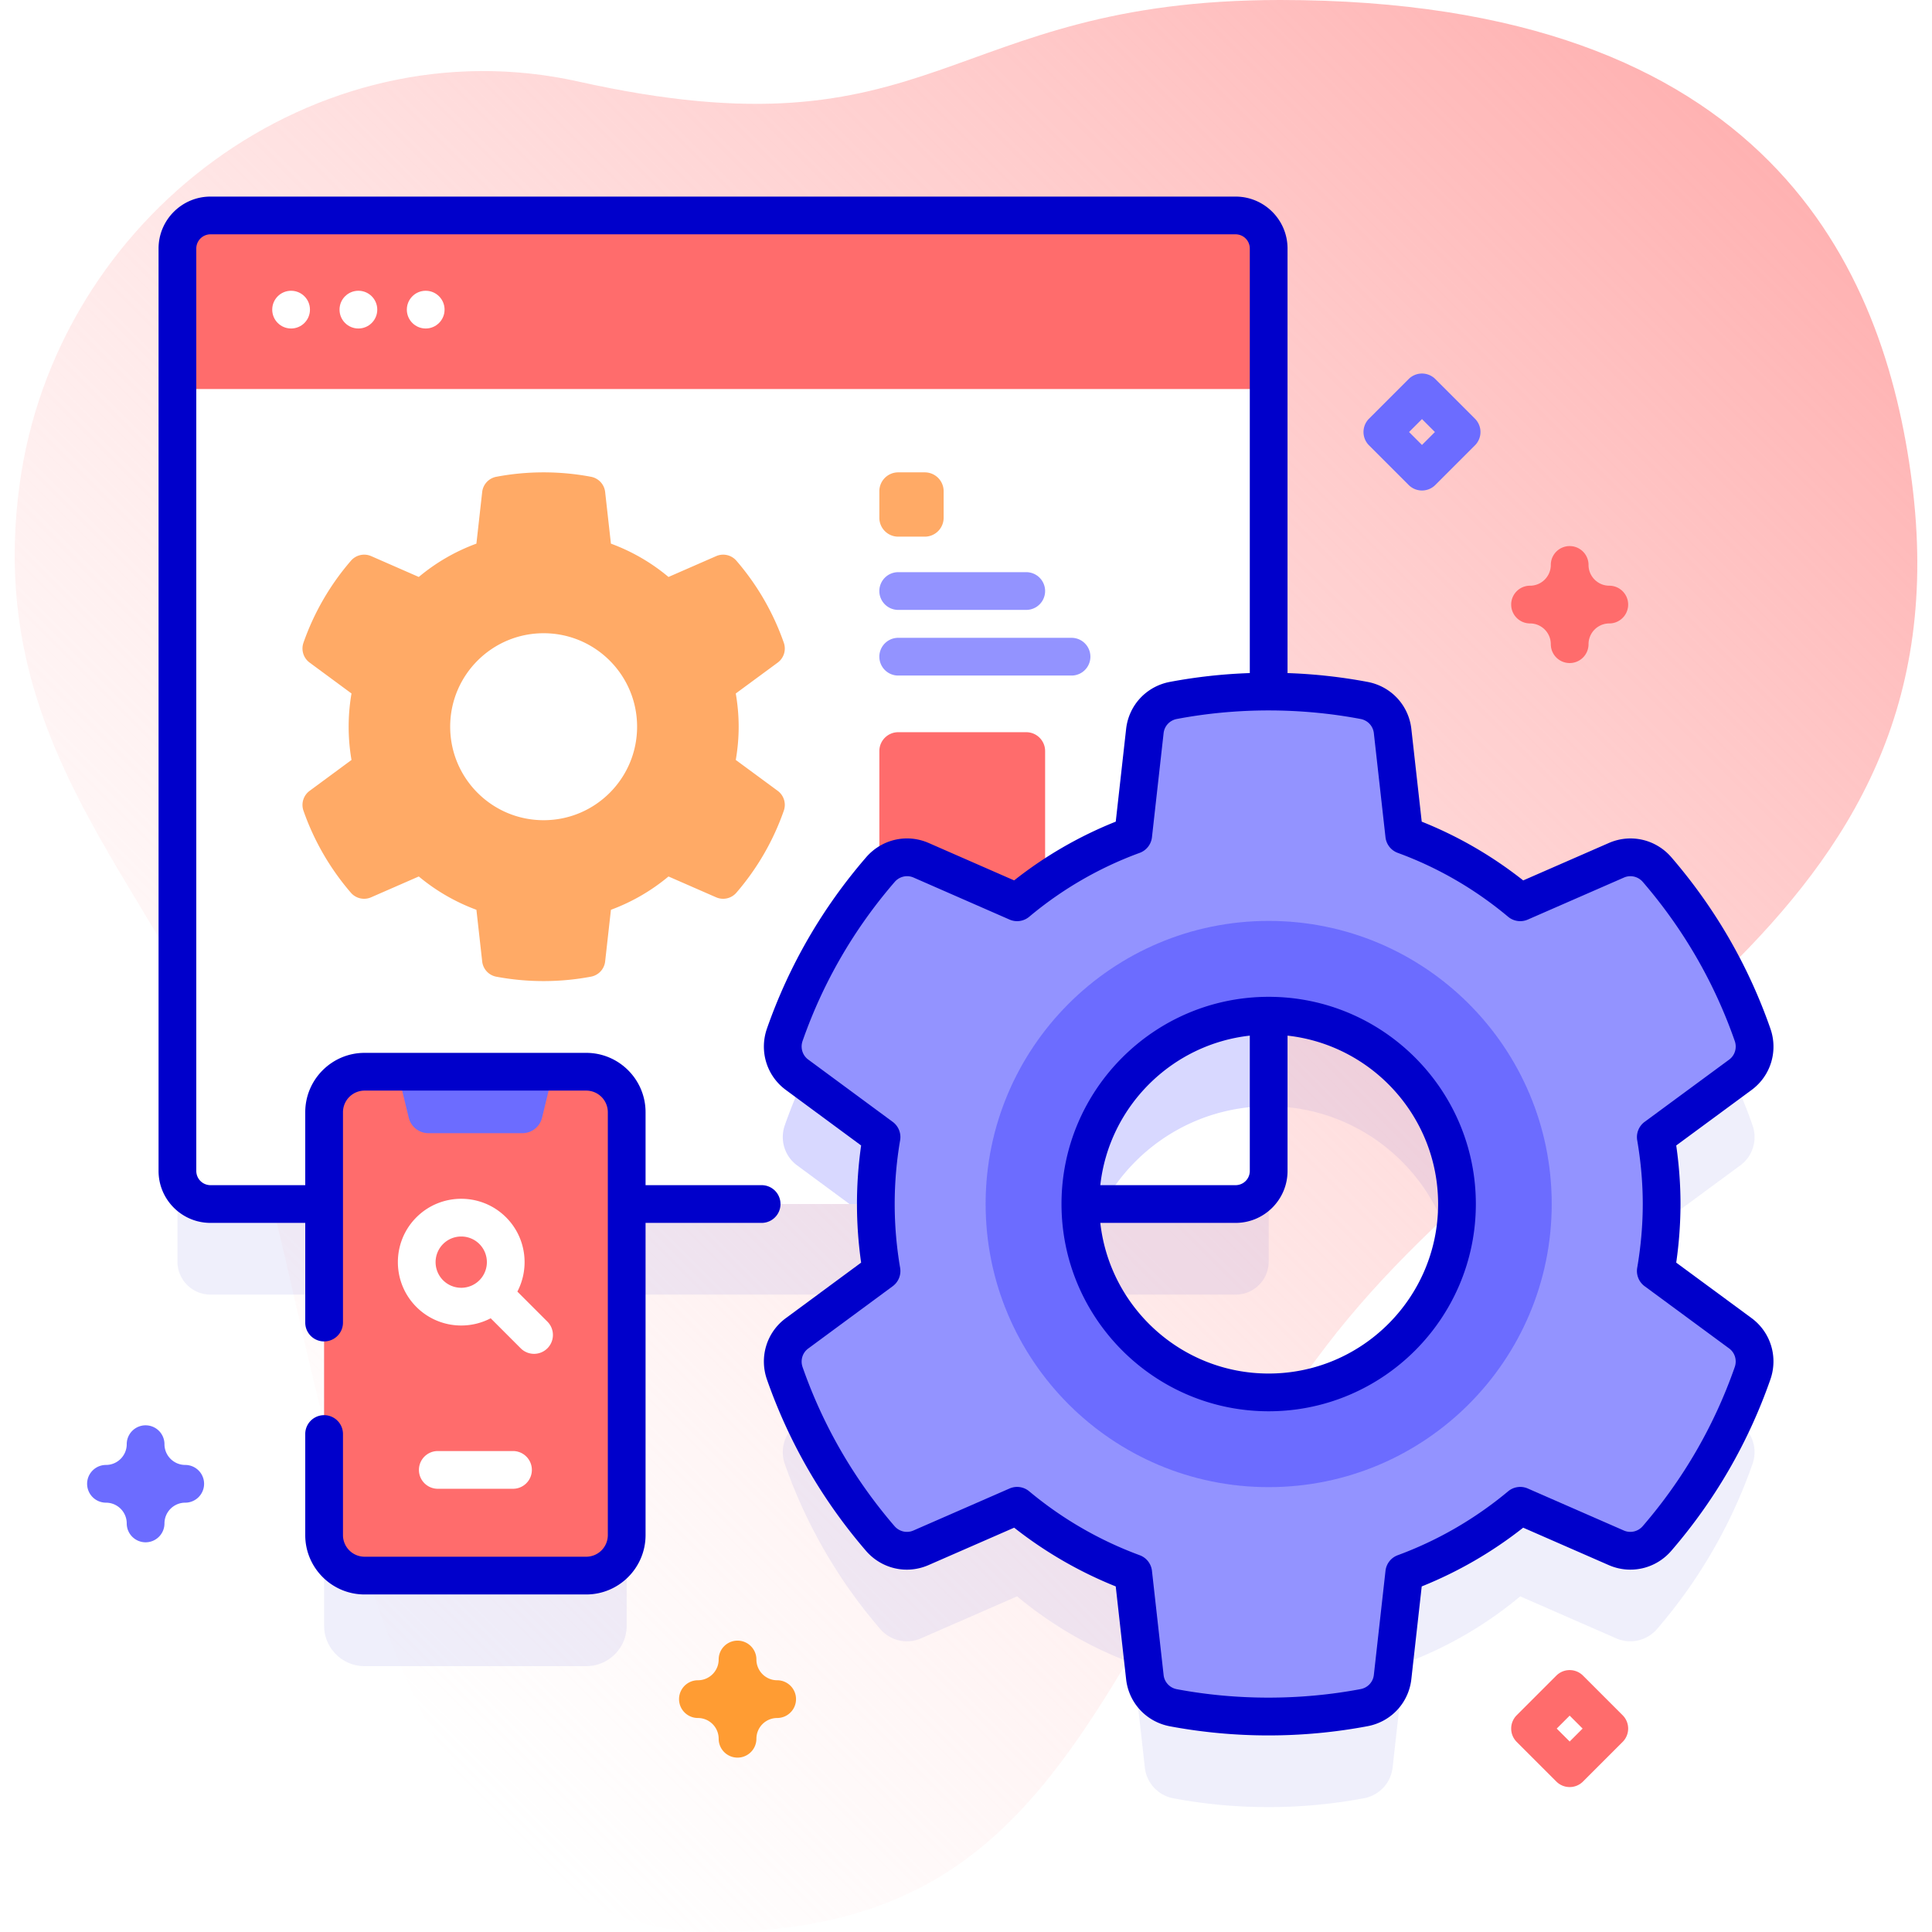 <svg xmlns="http://www.w3.org/2000/svg" version="1.1" xmlns:xlink="http://www.w3.org/1999/xlink" width="512" height="512" x="0" y="0" viewBox="0 0 512 512" style="enable-background:new 0 0 512 512" xml:space="preserve"><defs><linearGradient id="a" x1="35.19" x2="424.906" y1="388.519" y2="-1.197" gradientUnits="userSpaceOnUse"><stop offset="0" stop-color="#ffd8d8" stop-opacity="0"></stop><stop offset=".998" stop-color="#ffb2b2"></stop></linearGradient></defs><g><linearGradient id="a" x1="35.19" x2="424.906" y1="388.519" y2="-1.197" gradientUnits="userSpaceOnUse"><stop offset="0" stop-color="#ffd8d8" stop-opacity="0"></stop><stop offset=".998" stop-color="#ffb2b2"></stop></linearGradient><path fill="url(&quot;#a&quot;)" d="M506.654 127.571C499.388 71.399 468.832 0 339.268 0c-89.477 0-90.686 42.86-185.991 21.61C83.824 6.125 14.766 57.209 5.166 128.571-5.19 205.555 50.497 240.846 68.575 305.437 88.076 375.109 102.082 512 188.852 512c95.678 0 100.618-74.035 162.591-155.271 59.629-78.166 170.626-109.984 155.211-229.158z" opacity="1" data-original="url(#a)"></path><path fill="#0000CB" d="m461.2 377.323-22.395-16.491c.989-5.777 1.545-11.708 1.545-17.763 0-6.024-.556-11.956-1.545-17.733l22.399-16.494c3.3-2.43 4.597-6.735 3.247-10.604-5.652-16.207-14.303-31.012-25.294-43.77-2.672-3.101-7.046-4.123-10.796-2.484l-25.484 11.135c-9.052-7.569-19.431-13.655-30.738-17.794l-3.088-27.589c-.456-4.07-3.526-7.349-7.549-8.11a136.023 136.023 0 0 0-25.289-2.36V89.856a8.76 8.76 0 0 0-8.76-8.76H55.783a8.76 8.76 0 0 0-8.76 8.76v244.468a8.76 8.76 0 0 0 8.76 8.76h30.11v87.737c0 5.925 4.803 10.728 10.728 10.728h58.73c5.925 0 10.728-4.803 10.728-10.728v-87.737h66.024c.001 6.05.526 11.976 1.514 17.748l-22.4 16.519c-3.299 2.433-4.592 6.74-3.239 10.609a135.792 135.792 0 0 0 25.286 43.74c2.671 3.102 7.046 4.124 10.797 2.485l25.483-11.135a104.577 104.577 0 0 0 30.769 17.794l3.088 27.615c.456 4.073 3.531 7.355 7.559 8.113a136.568 136.568 0 0 0 25.251 2.331c8.644 0 17.099-.811 25.291-2.36 4.024-.761 7.094-4.041 7.549-8.11l3.088-27.589c11.307-4.17 21.656-10.226 30.738-17.794l25.457 11.135c3.749 1.64 8.122.62 10.795-2.478a135.372 135.372 0 0 0 25.316-43.773c1.353-3.871.056-8.18-3.245-10.611zm-124.989 15.678c-27.566 0-49.894-22.352-49.902-49.916h41.145a8.76 8.76 0 0 0 8.76-8.76v-41.157c27.57.001 49.899 22.361 49.899 49.902 0 27.571-22.331 49.931-49.902 49.931z" opacity="1" data-original="#0000cb10" fill-opacity="0.063"></path><path fill="#FFFFFF" d="M336.211 103.098V310.32a8.76 8.76 0 0 1-8.76 8.76H55.781a8.76 8.76 0 0 1-8.76-8.76V103.098l4.999-5h278.837z" opacity="1" data-original="#ffffff"></path><path fill="#D8D8FF" d="M310.951 209.63c-4.02.76-7.09 4.04-7.55 8.1l-3.09 27.59c-11.3 4.14-21.68 10.2-30.77 17.8l-25.43-11.14c-3.74-1.64-8.12-.62-10.79 2.48a135.16 135.16 0 0 0-25.34 43.75c-1.36 3.87-.06 8.17 3.24 10.61l13.91 10.26h67.32c8.48-15.44 24.89-25.91 43.76-25.91v-85.9c-8.64 0-17.08.81-25.26 2.36z" opacity="1" data-original="#d8d8ff"></path><path fill="#FF6C6C" d="M271.967 259.995h-33.931a5 5 0 0 1-5-5v-55.954a5 5 0 0 1 5-5h33.931a5 5 0 0 1 5 5v55.954a5 5 0 0 1-5 5zM336.214 103.098V65.856a8.76 8.76 0 0 0-8.76-8.76H55.783a8.76 8.76 0 0 0-8.76 8.76v37.241h289.191z" opacity="1" data-original="#ff6c6c"></path><g fill="#FFFFFF"><circle cx="77.142" cy="82.055" r="5" fill="#FFFFFF" opacity="1" data-original="#ffffff"></circle><circle cx="94.979" cy="82.055" r="5" fill="#FFFFFF" opacity="1" data-original="#ffffff"></circle><circle cx="112.815" cy="82.055" r="5" fill="#FFFFFF" opacity="1" data-original="#ffffff"></circle></g><path fill="#9393FF" d="m461.2 353.32-22.39-16.49c.98-5.77 1.54-11.71 1.54-17.76 0-6.03-.56-11.96-1.54-17.73l22.39-16.5c3.3-2.43 4.6-6.73 3.25-10.6-5.65-16.21-14.3-31.01-25.29-43.77-2.67-3.1-7.05-4.13-10.8-2.49l-25.48 11.14c-9.05-7.57-19.43-13.66-30.74-17.8l-3.09-27.58c-.45-4.07-3.52-7.35-7.55-8.11-8.19-1.55-16.65-2.36-25.29-2.36s-17.08.81-25.26 2.36c-4.02.76-7.09 4.04-7.55 8.1l-3.09 27.59c-11.3 4.14-21.68 10.2-30.77 17.8l-25.43-11.14c-3.74-1.64-8.11-.62-10.79 2.48a135.16 135.16 0 0 0-25.34 43.75c-1.36 3.87-.06 8.17 3.24 10.61l22.4 16.52c-.99 5.77-1.52 11.67-1.52 17.73 0 6.05.53 11.99 1.52 17.76l-22.4 16.52c-3.3 2.43-4.6 6.74-3.24 10.61 5.67 16.2 14.32 31 25.28 43.74 2.68 3.1 7.05 4.12 10.8 2.48l25.48-11.13a104.74 104.74 0 0 0 30.77 17.79l3.09 27.62c.46 4.07 3.53 7.35 7.56 8.11 8.19 1.54 16.63 2.33 25.25 2.33 8.64 0 17.1-.81 25.29-2.36 4.03-.76 7.1-4.04 7.55-8.11l3.09-27.59c11.31-4.17 21.65-10.22 30.74-17.79l25.45 11.13c3.75 1.64 8.13.62 10.8-2.47a135.583 135.583 0 0 0 25.32-43.78c1.35-3.87.05-8.18-3.25-10.61zm-124.99 34.45c-37.94 0-68.67-30.77-68.67-68.71 0-37.9 30.73-68.67 68.67-68.67s68.67 30.77 68.67 68.67c0 37.94-30.73 68.71-68.67 68.71z" opacity="1" data-original="#9393ff"></path><path fill="#6C6CFF" d="M336.211 244.05c-41.44 0-75.01 33.61-75.01 75.01 0 41.44 33.57 75.05 75.01 75.05s75.01-33.61 75.01-75.05c0-41.4-33.57-75.01-75.01-75.01zm0 124.95c-27.57 0-49.9-22.36-49.9-49.93 0-27.54 22.33-49.9 49.9-49.9s49.9 22.36 49.9 49.9c0 27.57-22.33 49.93-49.9 49.93z" opacity="1" data-original="#6c6cff"></path><path fill="#FFAA66" d="M195.755 192.58c0-2.99-.276-5.934-.767-8.801l11.117-8.186a4.635 4.635 0 0 0 1.612-5.263 67.18 67.18 0 0 0-12.554-21.723 4.63 4.63 0 0 0-5.358-1.233l-12.648 5.527a51.3 51.3 0 0 0-15.256-8.831l-1.532-13.693a4.627 4.627 0 0 0-3.747-4.025 67.498 67.498 0 0 0-12.552-1.172 67.41 67.41 0 0 0-12.538 1.171 4.626 4.626 0 0 0-3.746 4.025l-1.532 13.693a51.254 51.254 0 0 0-15.271 8.831l-12.622-5.526a4.63 4.63 0 0 0-5.357 1.226 67.079 67.079 0 0 0-12.577 21.715 4.633 4.633 0 0 0 1.607 5.265l11.117 8.199a52.006 52.006 0 0 0 0 17.617l-11.117 8.199a4.633 4.633 0 0 0-1.607 5.265 67.37 67.37 0 0 0 12.55 21.708 4.628 4.628 0 0 0 5.359 1.233l12.648-5.526a51.905 51.905 0 0 0 15.271 8.831l1.532 13.706a4.627 4.627 0 0 0 3.752 4.027 67.807 67.807 0 0 0 12.532 1.157c4.29 0 8.486-.403 12.552-1.172a4.627 4.627 0 0 0 3.747-4.025l1.532-13.693a51.85 51.85 0 0 0 15.256-8.831l12.635 5.526a4.629 4.629 0 0 0 5.358-1.23 67.179 67.179 0 0 0 12.564-21.725 4.634 4.634 0 0 0-1.611-5.266l-11.115-8.185c.49-2.866.766-5.81.766-8.815zm-51.685 24.781c-13.684 0-24.767-11.097-24.767-24.781 0-13.669 11.083-24.767 24.767-24.767s24.767 11.097 24.767 24.767c0 13.684-11.083 24.781-24.767 24.781zM245.075 142.219h-7.04a5 5 0 0 1-5-5v-7.04a5 5 0 0 1 5-5h7.04a5 5 0 0 1 5 5v7.04a5 5 0 0 1-5 5z" opacity="1" data-original="#ffaa66"></path><g fill="#9393FF"><path d="M233.035 156.63a5 5 0 0 0 5 5h33.931a5 5 0 0 0 0-10h-33.931a5 5 0 0 0-5 5zM283.967 169.029h-45.931a5 5 0 0 0 0 10h45.931a5 5 0 0 0 0-10z" fill="#9393FF" opacity="1" data-original="#9393ff"></path></g><path fill="#FF6C6C" d="M155.351 417.549h-58.73c-5.925 0-10.728-4.803-10.728-10.728V294.748c0-5.925 4.803-10.728 10.728-10.728h8.741l8.173 5h24.902l8.173-5h8.741c5.925 0 10.728 4.803 10.728 10.728v112.073c0 5.925-4.803 10.728-10.728 10.728z" opacity="1" data-original="#ff6c6c"></path><path fill="#6C6CFF" d="m143.65 296.206 2.96-12.186h-41.248l2.96 12.186a5.364 5.364 0 0 0 5.213 4.098h24.902a5.365 5.365 0 0 0 5.213-4.098z" opacity="1" data-original="#6c6cff"></path><g fill="#0000CB"><path d="m464.165 349.297-19.948-14.689a109.602 109.602 0 0 0 1.133-15.538c0-5.07-.381-10.273-1.133-15.508l19.952-14.693c5.082-3.742 7.094-10.283 5.004-16.276-5.81-16.659-14.634-31.93-26.228-45.388-4.136-4.803-10.801-6.33-16.586-3.803l-22.693 9.917c-8.231-6.5-17.255-11.725-26.896-15.574l-2.749-24.565c-.703-6.278-5.361-11.288-11.589-12.466a140.756 140.756 0 0 0-21.222-2.34V65.86c0-7.588-6.173-13.761-13.76-13.761H55.78c-7.587 0-13.76 6.173-13.76 13.761v244.46c0 7.587 6.173 13.76 13.76 13.76h25.113v26.414a5 5 0 1 0 10 0v-55.746a5.735 5.735 0 0 1 5.729-5.729h58.73a5.735 5.735 0 0 1 5.729 5.729v112.073a5.735 5.735 0 0 1-5.729 5.728h-58.73a5.735 5.735 0 0 1-5.729-5.728v-26.79a5 5 0 1 0-10 0v26.79c0 8.672 7.056 15.728 15.729 15.728h58.73c8.673 0 15.729-7.056 15.729-15.728V324.08h30.76a5 5 0 1 0 0-10h-30.76v-19.332c0-8.673-7.056-15.729-15.729-15.729h-58.73c-8.673 0-15.729 7.056-15.729 15.729v19.332H55.78a3.765 3.765 0 0 1-3.76-3.76V65.86a3.765 3.765 0 0 1 3.76-3.761h271.67a3.765 3.765 0 0 1 3.76 3.761v112.513a140.391 140.391 0 0 0-21.191 2.339c-6.228 1.18-10.884 6.189-11.586 12.467l-2.749 24.564a107.847 107.847 0 0 0-26.926 15.573l-22.64-9.913c-5.777-2.528-12.439-1.008-16.58 3.782-11.596 13.415-20.438 28.68-26.279 45.371-2.096 5.993-.091 12.538 4.991 16.285l19.958 14.719a110.297 110.297 0 0 0-1.104 15.509c0 5.171.371 10.385 1.104 15.539l-19.958 14.719c-5.082 3.748-7.088 10.292-4.991 16.284 5.83 16.662 14.65 31.92 26.216 45.35 4.136 4.807 10.802 6.334 16.588 3.806l22.698-9.918a109.208 109.208 0 0 0 26.92 15.569l2.751 24.597c.702 6.286 5.365 11.298 11.604 12.472a142.042 142.042 0 0 0 26.175 2.417c8.809 0 17.63-.823 26.22-2.447 6.229-1.178 10.887-6.188 11.59-12.467l2.749-24.571a109.168 109.168 0 0 0 26.891-15.568l22.671 9.916c5.777 2.525 12.445 1.003 16.585-3.794 11.585-13.429 20.417-28.7 26.249-45.389 2.095-5.998.085-12.543-5.001-16.287zm-4.439 12.987c-5.417 15.498-13.62 29.682-24.381 42.155-1.258 1.457-3.272 1.924-5.007 1.164l-25.457-11.135a5.001 5.001 0 0 0-5.205.74c-8.785 7.321-18.632 13.021-29.267 16.943a5 5 0 0 0-3.239 4.136l-3.087 27.589c-.212 1.888-1.622 3.396-3.51 3.753-15.987 3.022-32.869 3.002-48.688.028-1.891-.355-3.303-1.864-3.515-3.755l-3.088-27.615a5.003 5.003 0 0 0-3.238-4.136 99.364 99.364 0 0 1-29.298-16.943 5 5 0 0 0-5.203-.741l-25.484 11.136c-1.74.758-3.751.29-5.006-1.167-10.746-12.479-18.94-26.652-24.355-42.128-.638-1.824-.041-3.807 1.487-4.933l22.399-16.52a5 5 0 0 0 1.96-4.868 100.57 100.57 0 0 1-1.442-16.919c0-5.617.485-11.299 1.442-16.889a5 5 0 0 0-1.96-4.868l-22.4-16.52c-1.527-1.126-2.125-3.109-1.487-4.934 5.424-15.499 13.635-29.675 24.405-42.134 1.257-1.454 3.268-1.923 5.005-1.161l25.432 11.135a4.993 4.993 0 0 0 5.214-.745 98.015 98.015 0 0 1 29.278-16.934 5 5 0 0 0 3.25-4.14l3.088-27.591c.211-1.887 1.621-3.395 3.509-3.752 15.952-3.02 32.752-3.014 48.694.001 1.888.356 3.298 1.865 3.51 3.752l3.087 27.59a5.002 5.002 0 0 0 3.25 4.14c10.619 3.887 20.46 9.584 29.25 16.935a5.005 5.005 0 0 0 5.209.746l25.484-11.136c1.737-.763 3.751-.291 5.006 1.166 10.771 12.503 18.967 26.686 24.361 42.152.637 1.825.037 3.807-1.491 4.932l-22.398 16.495a5.003 5.003 0 0 0-1.964 4.869c.978 5.711 1.473 11.393 1.473 16.89 0 5.516-.495 11.208-1.473 16.92a5.001 5.001 0 0 0 1.964 4.869l22.396 16.491c1.529 1.129 2.127 3.111 1.49 4.937z" fill="#0000CB" opacity="1" data-original="#0000cb"></path><path d="M336.211 264.168c-.001 0-.001 0 0 0h-.001c-30.273.001-54.901 24.629-54.901 54.902 0 30.289 24.629 54.931 54.902 54.931s54.902-24.642 54.902-54.931c0-30.273-24.629-54.902-54.902-54.902zm-5.001 10.285v35.867a3.765 3.765 0 0 1-3.76 3.76h-35.858c2.309-20.775 18.844-37.313 39.618-39.627zm5.001 89.548c-23.066 0-42.117-17.497-44.616-39.921h35.856c7.587 0 13.76-6.173 13.76-13.76v-35.867c22.414 2.495 39.903 21.549 39.903 44.617-.001 24.775-20.144 44.931-44.903 44.931z" fill="#0000CB" opacity="1" data-original="#0000cb"></path></g><path fill="#FFFFFF" d="m145.066 350.244-7.958-7.958c3.32-6.337 2.321-14.364-2.998-19.683-6.55-6.549-17.206-6.549-23.756 0-6.549 6.549-6.549 17.207 0 23.756a16.749 16.749 0 0 0 11.878 4.912 16.82 16.82 0 0 0 7.805-1.914l7.958 7.958c.977.976 2.256 1.464 3.536 1.464s2.559-.488 3.536-1.464a5.002 5.002 0 0 0-.001-7.071zm-27.641-10.956a6.806 6.806 0 0 1 0-9.613c1.325-1.325 3.066-1.988 4.807-1.988s3.481.663 4.807 1.988a6.806 6.806 0 0 1 0 9.613 6.805 6.805 0 0 1-9.614 0zM111.02 389.541a5 5 0 0 0 5 5h19.931a5 5 0 0 0 0-10H116.02a5 5 0 0 0-5 5z" opacity="1" data-original="#ffffff"></path><path fill="#FF6C6C" d="M415.979 175.717a5 5 0 0 1-5-5c0-3.032-2.468-5.5-5.5-5.5-2.762 0-5-2.238-5-5s2.238-5 5-5c3.032 0 5.5-2.468 5.5-5.5 0-2.762 2.238-5 5-5s5 2.238 5 5c0 3.032 2.468 5.5 5.5 5.5 2.762 0 5 2.238 5 5s-2.238 5-5 5a5.507 5.507 0 0 0-5.5 5.5 5 5 0 0 1-5 5z" opacity="1" data-original="#ff6c6c"></path><path fill="#6C6CFF" d="M38.586 408.724a5 5 0 0 1-5-5c0-3.032-2.467-5.5-5.5-5.5a5 5 0 1 1 0-10c3.033 0 5.5-2.468 5.5-5.5a5 5 0 1 1 10 0c0 3.032 2.467 5.5 5.5 5.5a5 5 0 1 1 0 10 5.506 5.506 0 0 0-5.5 5.5 5 5 0 0 1-5 5z" opacity="1" data-original="#6c6cff"></path><path fill="#FF9C33" d="M195.455 465.787a5 5 0 0 1-5-5c0-3.032-2.467-5.5-5.5-5.5a5 5 0 1 1 0-10c3.033 0 5.5-2.468 5.5-5.5a5 5 0 1 1 10 0c0 3.032 2.467 5.5 5.5 5.5a5 5 0 1 1 0 10 5.506 5.506 0 0 0-5.5 5.5 5 5 0 0 1-5 5z" opacity="1" data-original="#ff9c33"></path><path fill="#6C6CFF" d="M376.841 129.989a4.98 4.98 0 0 1-3.535-1.465l-10.5-10.5a4.998 4.998 0 0 1 0-7.07l10.5-10.5a4.998 4.998 0 0 1 7.07 0l10.5 10.5a4.998 4.998 0 0 1 0 7.07l-10.5 10.5a4.981 4.981 0 0 1-3.535 1.465zm-3.429-15.5 3.429 3.429 3.429-3.429-3.429-3.429z" opacity="1" data-original="#6c6cff"></path><path fill="#FF6C6C" d="M415.979 473.59a4.98 4.98 0 0 1-3.535-1.465l-10.5-10.5a4.998 4.998 0 0 1 0-7.07l10.5-10.5a4.998 4.998 0 0 1 7.07 0l10.5 10.5a4.998 4.998 0 0 1 0 7.07l-10.5 10.5a4.981 4.981 0 0 1-3.535 1.465zm-3.429-15.5 3.429 3.429 3.429-3.429-3.429-3.429z" opacity="1" data-original="#ff6c6c"></path></g></svg>